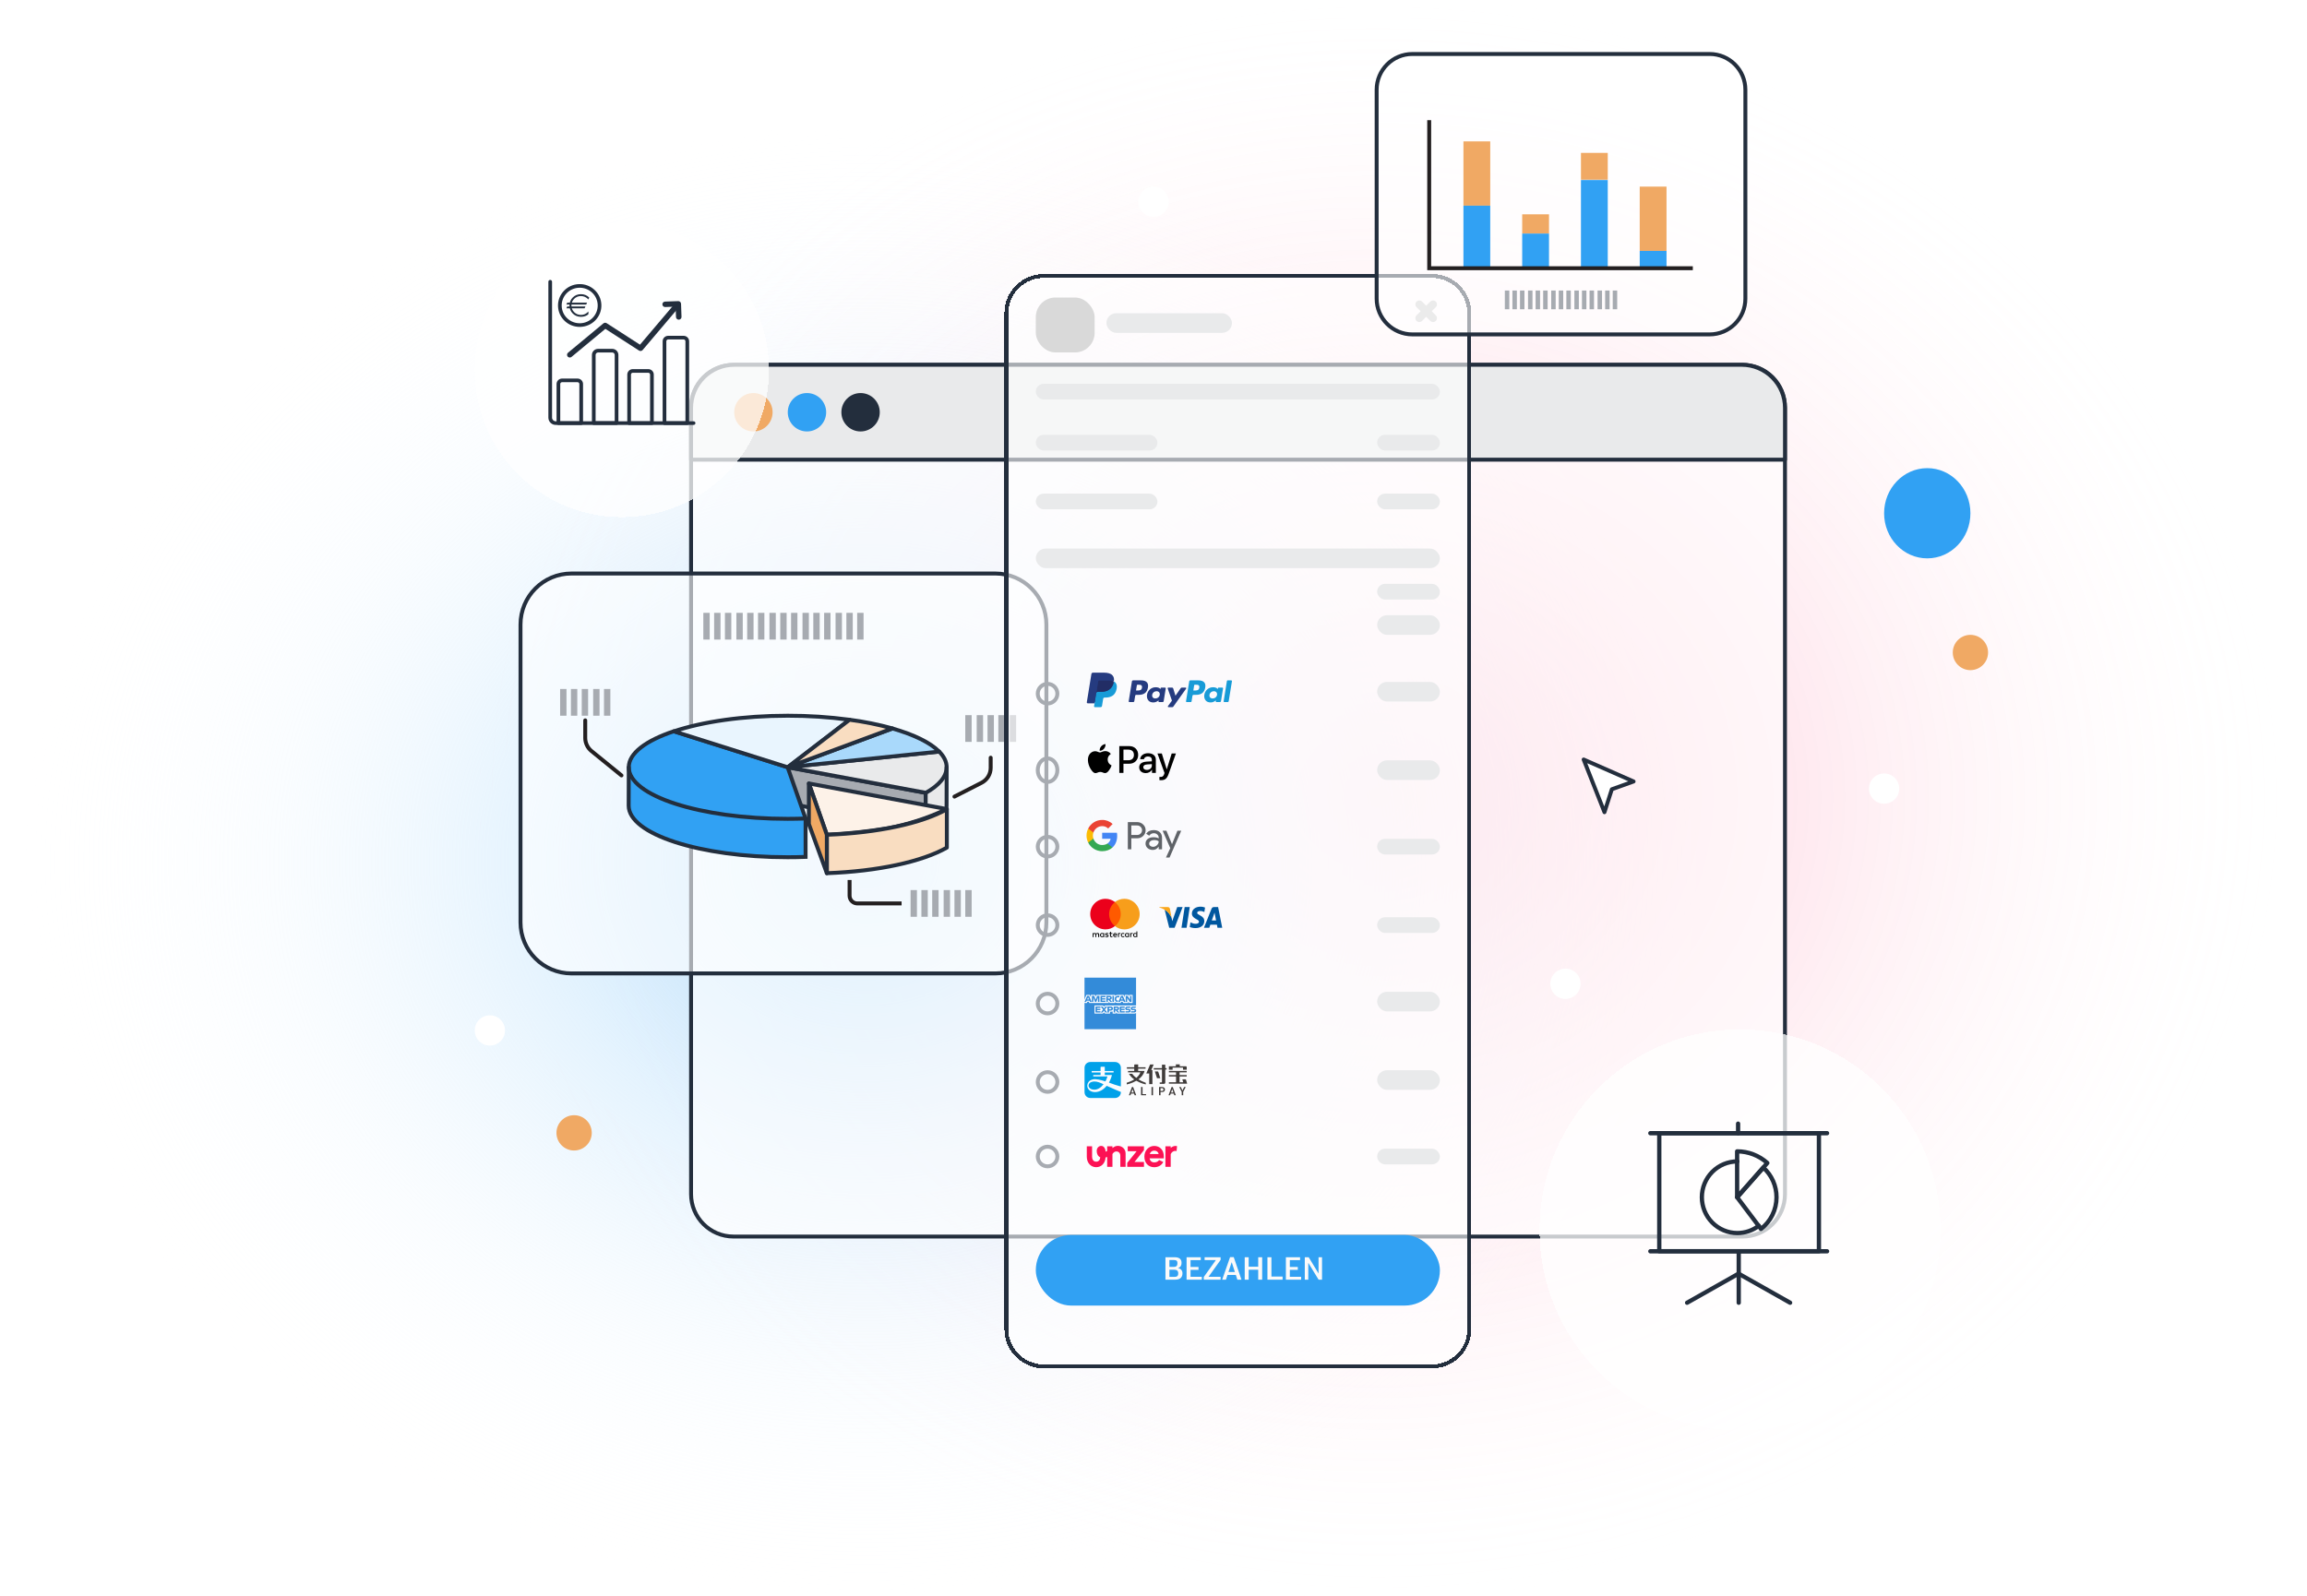 <svg width="588" height="407" viewBox="0 0 588 407" fill="none" xmlns="http://www.w3.org/2000/svg">
<path d="M588 0.853H113V406.853H588V0.853Z" fill="url(#paint0_radial_723_663)" fill-opacity="0.3"/>
<path d="M440 32.853H0V406.853H440V32.853Z" fill="url(#paint1_radial_723_663)"/>
<g filter="url(#filter0_b_723_663)">
<path d="M444.134 93.005H186.952C180.978 93.005 176.135 97.852 176.135 103.83V304.428C176.135 310.407 180.978 315.253 186.952 315.253H444.134C450.108 315.253 454.951 310.407 454.951 304.428V103.83C454.951 97.852 450.108 93.005 444.134 93.005Z" fill="white" fill-opacity="0.6"/>
<path d="M444.134 93.005H186.952C180.978 93.005 176.135 97.852 176.135 103.83V304.428C176.135 310.407 180.978 315.253 186.952 315.253H444.134C450.108 315.253 454.951 310.407 454.951 304.428V103.83C454.951 97.852 450.108 93.005 444.134 93.005Z" stroke="#232E3D" stroke-linecap="round" stroke-linejoin="round"/>
</g>
<path d="M187.165 93.005H443.945C446.864 93.005 449.664 94.165 451.728 96.231C453.792 98.296 454.951 101.098 454.951 104.019V117.197H176.135V104.019C176.135 102.57 176.42 101.136 176.975 99.798C177.529 98.46 178.342 97.245 179.367 96.222C180.391 95.199 181.608 94.388 182.946 93.836C184.284 93.284 185.718 93.002 187.165 93.005Z" fill="#E9EAEB" stroke="#232E3D" stroke-linecap="round" stroke-linejoin="round"/>
<path d="M192.025 109.997C194.727 109.997 196.917 107.806 196.917 105.102C196.917 102.398 194.727 100.206 192.025 100.206C189.323 100.206 187.132 102.398 187.132 105.102C187.132 107.806 189.323 109.997 192.025 109.997Z" fill="#F0A964"/>
<path d="M205.677 109.997C208.379 109.997 210.57 107.806 210.57 105.102C210.57 102.398 208.379 100.206 205.677 100.206C202.975 100.206 200.785 102.398 200.785 105.102C200.785 107.806 202.975 109.997 205.677 109.997Z" fill="#31A1F3"/>
<path d="M219.338 109.997C222.04 109.997 224.231 107.806 224.231 105.102C224.231 102.398 222.04 100.206 219.338 100.206C216.636 100.206 214.446 102.398 214.446 105.102C214.446 107.806 216.636 109.997 219.338 109.997Z" fill="#232E3D"/>
<g filter="url(#filter1_b_723_663)">
<path d="M253.705 146.215H145.657C138.481 146.215 132.664 152.037 132.664 159.218V235.169C132.664 242.35 138.481 248.172 145.657 248.172H253.705C260.881 248.172 266.699 242.35 266.699 235.169V159.218C266.699 152.037 260.881 146.215 253.705 146.215Z" fill="white" fill-opacity="0.6" stroke="#232E3D" stroke-miterlimit="10"/>
<path d="M180.886 156.244H179.264V163.057H180.886V156.244Z" fill="#A7ABB1"/>
<path d="M183.639 156.244H182.017V163.057H183.639V156.244Z" fill="#A7ABB1"/>
<path d="M186.391 156.244H184.769V163.057H186.391V156.244Z" fill="#A7ABB1"/>
<path d="M189.31 156.244H187.688V163.057H189.31V156.244Z" fill="#A7ABB1"/>
<path d="M192.062 156.244H190.44V163.057H192.062V156.244Z" fill="#A7ABB1"/>
<path d="M194.821 156.244H193.199V163.057H194.821V156.244Z" fill="#A7ABB1"/>
<path d="M197.733 156.244H196.111V163.057H197.733V156.244Z" fill="#A7ABB1"/>
<path d="M200.492 156.244H198.87V163.057H200.492V156.244Z" fill="#A7ABB1"/>
<path d="M203.245 156.244H201.623V163.057H203.245V156.244Z" fill="#A7ABB1"/>
<path d="M206.163 156.244H204.541V163.057H206.163V156.244Z" fill="#A7ABB1"/>
<path d="M208.916 156.244H207.294V163.057H208.916V156.244Z" fill="#A7ABB1"/>
<path d="M211.675 156.244H210.052V163.057H211.675V156.244Z" fill="#A7ABB1"/>
<path d="M214.587 156.244H212.965V163.057H214.587V156.244Z" fill="#A7ABB1"/>
<path d="M217.346 156.244H215.724V163.057H217.346V156.244Z" fill="#A7ABB1"/>
<path d="M220.098 156.244H218.476V163.057H220.098V156.244Z" fill="#A7ABB1"/>
</g>
<path d="M200.77 195.614V204.731L235.934 211.934V202.148L200.77 195.614Z" fill="#A7ABB1" stroke="#232E3D" stroke-miterlimit="10"/>
<path d="M241.279 195.596C241.279 194.204 240.61 192.86 239.373 191.604L200.77 195.596L235.934 202.113V211.899C239.337 209.974 241.261 207.752 241.261 205.383L241.279 195.596Z" fill="#E9EAEB" stroke="#232E3D" stroke-linecap="round" stroke-linejoin="round"/>
<path d="M160.261 195.597C160.261 192.042 164.636 188.802 171.734 186.432L200.741 195.597L205.323 208.659V218.463C203.819 218.522 202.292 218.546 200.741 218.546C178.37 218.546 160.232 212.664 160.232 205.401L160.261 195.597Z" fill="#31A1F3" stroke="#232E3D" stroke-miterlimit="10"/>
<path d="M235.934 202.149C239.337 200.223 241.261 198.002 241.261 195.632" stroke="#232E3D" stroke-linecap="round" stroke-linejoin="round"/>
<path d="M200.77 182.469C189.387 182.469 179.092 183.997 171.764 186.45L200.77 195.614L216.535 183.5C211.309 182.802 206.042 182.457 200.77 182.469Z" fill="#E9F5FE" stroke="#232E3D" stroke-linecap="round" stroke-linejoin="round"/>
<path d="M205.352 208.676C203.849 208.728 202.321 208.755 200.77 208.759C178.399 208.759 160.261 202.877 160.261 195.614" stroke="#232E3D" stroke-linecap="round" stroke-linejoin="round"/>
<path d="M206.163 199.743L210.739 212.806C215.924 212.578 221.09 212.032 226.207 211.171C231.439 210.205 236.522 208.558 241.327 206.272L206.163 199.743Z" fill="#FDF2E8" stroke="#232E3D" stroke-linecap="round" stroke-linejoin="round"/>
<path d="M210.739 212.823C223.845 212.344 235.057 209.861 241.327 206.307V216.099C235.057 219.654 223.845 222.148 210.739 222.616V212.823Z" fill="#F9DDC1" stroke="#232E3D" stroke-linecap="round" stroke-linejoin="round"/>
<path d="M227.474 185.727L200.77 195.597L239.373 191.622C237.112 189.317 232.944 187.303 227.474 185.727Z" fill="#A9D9FB" stroke="#232E3D" stroke-linecap="round" stroke-linejoin="round"/>
<path d="M216.535 183.5L200.77 195.597L227.474 185.71C223.883 184.72 220.228 183.982 216.535 183.5Z" fill="#F9DDC1" stroke="#232E3D" stroke-linecap="round" stroke-linejoin="round"/>
<path d="M206.163 210.08V199.761L210.739 212.823V222.61L206.163 210.08Z" fill="#F0A964" stroke="#232E3D" stroke-linecap="round" stroke-linejoin="round"/>
<path d="M144.385 175.657H142.763V182.469H144.385V175.657Z" fill="#A7ABB1"/>
<path d="M147.137 175.657H145.515V182.469H147.137V175.657Z" fill="#A7ABB1"/>
<path d="M149.896 175.657H148.274V182.469H149.896V175.657Z" fill="#A7ABB1"/>
<path d="M152.808 175.657H151.186V182.469H152.808V175.657Z" fill="#A7ABB1"/>
<path d="M155.567 175.657H153.945V182.469H155.567V175.657Z" fill="#A7ABB1"/>
<path d="M233.708 226.922H232.086V233.735H233.708V226.922Z" fill="#A7ABB1"/>
<path d="M236.466 226.922H234.844V233.735H236.466V226.922Z" fill="#A7ABB1"/>
<path d="M239.219 226.922H237.597V233.735H239.219V226.922Z" fill="#A7ABB1"/>
<path d="M242.138 226.922H240.516V233.735H242.138V226.922Z" fill="#A7ABB1"/>
<path d="M244.89 226.922H243.268V233.735H244.89V226.922Z" fill="#A7ABB1"/>
<path d="M247.649 226.922H246.027V233.735H247.649V226.922Z" fill="#A7ABB1"/>
<path d="M247.649 182.327H246.027V189.14H247.649V182.327Z" fill="#A7ABB1"/>
<path d="M250.561 182.327H248.939V189.14H250.561V182.327Z" fill="#A7ABB1"/>
<path d="M253.32 182.327H251.698V189.14H253.32V182.327Z" fill="#A7ABB1"/>
<path d="M256.073 182.327H254.451V189.14H256.073V182.327Z" fill="#A7ABB1"/>
<path d="M258.991 182.327H257.369V189.14H258.991V182.327Z" fill="#A7ABB1"/>
<path d="M149.162 183.654V188.121C149.163 188.766 149.307 189.402 149.585 189.984C149.862 190.566 150.266 191.079 150.766 191.485L158.397 197.688" stroke="#231F20" stroke-linecap="round" stroke-linejoin="round"/>
<path d="M252.503 193.174V195.745C252.504 196.535 252.286 197.31 251.875 197.984C251.463 198.658 250.873 199.206 250.171 199.566L243.268 203.09" stroke="#231F20" stroke-linecap="round" stroke-linejoin="round"/>
<path d="M216.535 224.345V228.344C216.535 228.87 216.743 229.375 217.115 229.747C217.487 230.12 217.992 230.329 218.518 230.329H229.795" stroke="#231F20" stroke-miterlimit="10"/>
<path d="M146.326 293.318C148.812 293.318 150.826 291.303 150.826 288.818C150.826 286.333 148.812 284.318 146.326 284.318C143.841 284.318 141.826 286.333 141.826 288.818C141.826 291.303 143.841 293.318 146.326 293.318Z" fill="#F0A964"/>
<path d="M502.214 170.853C504.699 170.853 506.714 168.838 506.714 166.353C506.714 163.868 504.699 161.853 502.214 161.853C499.728 161.853 497.714 163.868 497.714 166.353C497.714 168.838 499.728 170.853 502.214 170.853Z" fill="#F0A964"/>
<path d="M491.214 142.353C497.289 142.353 502.214 137.204 502.214 130.853C502.214 124.502 497.289 119.353 491.214 119.353C485.139 119.353 480.214 124.502 480.214 130.853C480.214 137.204 485.139 142.353 491.214 142.353Z" fill="#31A1F3"/>
<path d="M124.857 266.567C126.987 266.567 128.714 264.84 128.714 262.71C128.714 260.58 126.987 258.853 124.857 258.853C122.727 258.853 121 260.58 121 262.71C121 264.84 122.727 266.567 124.857 266.567Z" fill="white"/>
<path d="M480.214 204.908C482.344 204.908 484.071 203.181 484.071 201.051C484.071 198.92 482.344 197.194 480.214 197.194C478.083 197.194 476.357 198.92 476.357 201.051C476.357 203.181 478.083 204.908 480.214 204.908Z" fill="white"/>
<path d="M294 55.291C296.13 55.291 297.857 53.564 297.857 51.434C297.857 49.304 296.13 47.577 294 47.577C291.87 47.577 290.143 49.304 290.143 51.434C290.143 53.564 291.87 55.291 294 55.291Z" fill="white"/>
<path d="M399 254.667C401.13 254.667 402.857 252.94 402.857 250.81C402.857 248.68 401.13 246.953 399 246.953C396.87 246.953 395.143 248.68 395.143 250.81C395.143 252.94 396.87 254.667 399 254.667Z" fill="white"/>
<g filter="url(#filter2_bd_723_663)">
<path d="M256 75.853C256 70.33 260.477 65.853 266 65.853H365C370.523 65.853 375 70.33 375 75.853V334.853C375 340.376 370.523 344.853 365 344.853H266C260.477 344.853 256 340.376 256 334.853V75.853Z" fill="white" fill-opacity="0.6" shape-rendering="crispEdges"/>
<path d="M256.5 75.853C256.5 70.606 260.753 66.353 266 66.353H365C370.247 66.353 374.5 70.606 374.5 75.853V334.853C374.5 340.099 370.247 344.353 365 344.353H266C260.753 344.353 256.5 340.099 256.5 334.853V75.853Z" stroke="#232E3D" shape-rendering="crispEdges"/>
</g>
<rect x="264" y="97.853" width="103" height="4" rx="2" fill="#E9EAEB"/>
<rect x="264" y="314.853" width="103" height="18" rx="9" fill="#31A1F3"/>
<path d="M297.047 326.253H299.503C300.935 326.253 301.383 325.517 301.383 324.621C301.383 323.885 300.927 323.437 300.295 323.285V323.261C300.887 323.077 301.151 322.613 301.151 321.981C301.151 321.037 300.623 320.525 299.359 320.525H297.047V326.253ZM298.055 322.989V321.237H299.207C299.887 321.237 300.103 321.493 300.103 322.037C300.103 322.645 299.879 322.989 299.183 322.989H298.055ZM298.055 325.533V323.709H299.263C299.959 323.709 300.303 324.013 300.303 324.605C300.303 325.197 300.135 325.533 299.343 325.533H298.055ZM302.43 326.253H306.318V325.517H303.438V323.749H305.47V323.005H303.438V321.261H306.046V320.525H302.43V326.253ZM311.106 326.253V325.517H308.026L311.106 321.205V320.525H307.026V321.253H309.898L306.81 325.573V326.253H311.106ZM313.904 321.861H313.96L314.744 324.293H313.104L313.904 321.861ZM315.376 326.253H316.424L314.448 320.493H313.52L311.504 326.253H312.464L312.856 325.053H314.992L315.376 326.253ZM317.25 326.253H318.258V323.709H320.69V326.253H321.698V320.525H320.69V322.949H318.258V320.525H317.25V326.253ZM323.039 326.253H326.903V325.461H324.055V320.525H323.039V326.253ZM327.742 326.253H331.63V325.517H328.75V323.749H330.782V323.005H328.75V321.261H331.358V320.525H327.742V326.253ZM332.563 326.253H333.451V321.989H333.475L336.083 326.253H336.955V320.525H336.067V324.637H336.043L333.555 320.525H332.563V326.253Z" fill="#FAFAFA"/>
<rect x="264" y="139.853" width="103" height="5" rx="2.5" fill="#E9EAEB"/>
<rect x="264" y="110.853" width="31" height="4" rx="2" fill="#E9EAEB"/>
<rect x="282" y="79.853" width="32" height="5" rx="2.5" fill="#E9EAEB"/>
<rect x="351" y="110.853" width="16" height="4" rx="2" fill="#E9EAEB"/>
<rect x="264" y="125.853" width="31" height="4" rx="2" fill="#E9EAEB"/>
<rect x="351" y="125.853" width="16" height="4" rx="2" fill="#E9EAEB"/>
<rect x="351" y="148.853" width="16" height="4" rx="2" fill="#E9EAEB"/>
<rect x="351" y="156.853" width="16" height="5" rx="2.5" fill="#E9EAEB"/>
<rect x="351" y="173.853" width="16" height="5" rx="2.5" fill="#E9EAEB"/>
<rect x="351" y="193.853" width="16" height="5" rx="2.5" fill="#E9EAEB"/>
<rect x="351" y="213.853" width="16" height="4" rx="2" fill="#E9EAEB"/>
<rect x="351" y="233.853" width="16" height="4" rx="2" fill="#E9EAEB"/>
<rect x="351" y="272.853" width="16" height="5" rx="2.5" fill="#E9EAEB"/>
<rect x="351" y="292.853" width="16" height="4" rx="2" fill="#E9EAEB"/>
<rect x="351" y="252.853" width="16" height="5" rx="2.5" fill="#E9EAEB"/>
<path d="M290.835 173.459H288.787C288.647 173.459 288.528 173.559 288.506 173.693L287.678 178.802C287.662 178.902 287.742 178.993 287.847 178.993H288.825C288.965 178.993 289.084 178.894 289.106 178.759L289.329 177.381C289.351 177.247 289.47 177.148 289.61 177.148H290.258C291.607 177.148 292.385 176.513 292.588 175.254C292.68 174.704 292.592 174.271 292.327 173.968C292.036 173.635 291.52 173.459 290.835 173.459ZM291.071 175.325C290.959 176.04 290.398 176.04 289.855 176.04H289.546L289.763 174.705C289.776 174.624 289.848 174.565 289.931 174.565H290.073C290.443 174.565 290.791 174.565 290.972 174.77C291.079 174.892 291.112 175.074 291.071 175.325Z" fill="#253B80"/>
<path d="M296.955 175.302H295.975C295.891 175.302 295.819 175.362 295.806 175.442L295.763 175.709L295.694 175.612C295.482 175.313 295.009 175.212 294.536 175.212C293.453 175.212 292.527 176.011 292.347 177.131C292.253 177.69 292.387 178.224 292.712 178.596C293.011 178.939 293.439 179.082 293.947 179.082C294.82 179.082 295.304 178.535 295.304 178.535L295.261 178.801C295.244 178.902 295.324 178.993 295.429 178.993H296.312C296.453 178.993 296.571 178.894 296.593 178.759L297.123 175.494C297.14 175.393 297.06 175.302 296.955 175.302ZM295.589 177.159C295.494 177.704 295.049 178.07 294.482 178.07C294.198 178.07 293.97 177.981 293.824 177.812C293.679 177.645 293.624 177.407 293.67 177.142C293.758 176.602 294.21 176.224 294.769 176.224C295.047 176.224 295.274 176.314 295.423 176.484C295.572 176.655 295.631 176.895 295.589 177.159Z" fill="#253B80"/>
<path d="M302.177 175.302H301.192C301.098 175.302 301.01 175.347 300.956 175.423L299.597 177.371L299.021 175.499C298.985 175.382 298.874 175.302 298.748 175.302H297.78C297.662 175.302 297.581 175.414 297.618 175.522L298.703 178.62L297.683 180.022C297.603 180.132 297.684 180.284 297.822 180.284H298.806C298.9 180.284 298.987 180.24 299.04 180.165L302.317 175.563C302.396 175.453 302.315 175.302 302.177 175.302Z" fill="#253B80"/>
<path d="M305.439 173.459H303.391C303.252 173.459 303.133 173.559 303.111 173.693L302.283 178.802C302.266 178.902 302.346 178.993 302.451 178.993H303.502C303.599 178.993 303.683 178.924 303.698 178.829L303.933 177.381C303.955 177.247 304.074 177.148 304.214 177.148H304.862C306.211 177.148 306.989 176.513 307.192 175.254C307.284 174.704 307.196 174.271 306.931 173.968C306.64 173.635 306.125 173.459 305.439 173.459ZM305.675 175.325C305.564 176.04 305.002 176.04 304.459 176.04H304.151L304.368 174.705C304.381 174.624 304.452 174.565 304.536 174.565H304.678C305.047 174.565 305.396 174.565 305.576 174.77C305.684 174.892 305.717 175.074 305.675 175.325Z" fill="#179BD7"/>
<path d="M311.559 175.302H310.579C310.495 175.302 310.424 175.362 310.411 175.442L310.368 175.709L310.299 175.612C310.087 175.313 309.614 175.212 309.141 175.212C308.058 175.212 307.133 176.011 306.952 177.131C306.859 177.69 306.992 178.224 307.317 178.596C307.617 178.939 308.044 179.082 308.552 179.082C309.425 179.082 309.909 178.535 309.909 178.535L309.866 178.801C309.849 178.902 309.929 178.993 310.035 178.993H310.917C311.057 178.993 311.176 178.894 311.198 178.759L311.728 175.494C311.745 175.393 311.664 175.302 311.559 175.302ZM310.193 177.159C310.099 177.704 309.653 178.07 309.086 178.07C308.802 178.07 308.574 177.981 308.428 177.812C308.283 177.645 308.229 177.407 308.274 177.142C308.363 176.602 308.815 176.224 309.373 176.224C309.651 176.224 309.878 176.314 310.027 176.484C310.177 176.655 310.236 176.895 310.193 177.159Z" fill="#179BD7"/>
<path d="M312.715 173.599L311.875 178.801C311.858 178.902 311.939 178.993 312.043 178.993H312.888C313.028 178.993 313.148 178.894 313.169 178.759L313.998 173.651C314.014 173.55 313.934 173.459 313.83 173.459H312.884C312.8 173.459 312.728 173.519 312.715 173.599Z" fill="#179BD7"/>
<path d="M279.175 179.986L279.332 179.018L278.983 179.01H277.318L278.475 171.87C278.479 171.848 278.49 171.828 278.507 171.814C278.524 171.8 278.546 171.792 278.569 171.792H281.377C282.31 171.792 282.953 171.981 283.289 172.353C283.446 172.528 283.547 172.71 283.595 172.911C283.646 173.122 283.647 173.374 283.597 173.682L283.594 173.704V173.901L283.751 173.988C283.884 174.056 283.989 174.135 284.07 174.224C284.205 174.374 284.292 174.564 284.329 174.789C284.367 175.02 284.354 175.296 284.292 175.608C284.22 175.967 284.104 176.279 283.947 176.535C283.803 176.771 283.619 176.966 283.401 177.118C283.192 177.262 282.945 177.371 282.665 177.441C282.393 177.51 282.084 177.544 281.745 177.544H281.526C281.37 177.544 281.218 177.599 281.099 177.697C280.98 177.797 280.901 177.934 280.876 178.084L280.86 178.171L280.583 179.877L280.571 179.939C280.567 179.959 280.562 179.969 280.553 179.976C280.546 179.982 280.535 179.986 280.525 179.986H279.175Z" fill="#253B80"/>
<path d="M283.9 173.727C283.892 173.779 283.882 173.832 283.871 173.887C283.501 175.737 282.234 176.376 280.616 176.376H279.792C279.594 176.376 279.427 176.516 279.397 176.706L278.975 179.309L278.855 180.047C278.835 180.171 278.934 180.284 279.063 180.284H280.525C280.698 180.284 280.845 180.162 280.872 179.995L280.886 179.923L281.161 178.224L281.179 178.131C281.206 177.965 281.353 177.842 281.526 177.842H281.745C283.161 177.842 284.269 177.283 284.593 175.664C284.728 174.988 284.658 174.424 284.3 174.027C284.192 173.907 284.057 173.808 283.9 173.727Z" fill="#179BD7"/>
<path d="M283.513 173.576C283.456 173.56 283.398 173.546 283.338 173.533C283.278 173.52 283.216 173.508 283.153 173.499C282.931 173.464 282.687 173.447 282.426 173.447H280.225C280.171 173.447 280.12 173.459 280.074 173.481C279.972 173.528 279.897 173.622 279.878 173.736L279.41 176.622L279.397 176.706C279.427 176.516 279.594 176.376 279.792 176.376H280.616C282.234 176.376 283.501 175.737 283.872 173.887C283.883 173.832 283.892 173.779 283.9 173.727C283.807 173.678 283.705 173.637 283.596 173.602C283.569 173.593 283.541 173.585 283.513 173.576Z" fill="#222D65"/>
<path d="M279.878 173.736C279.897 173.622 279.972 173.528 280.073 173.481C280.12 173.459 280.171 173.447 280.225 173.447H282.426C282.687 173.447 282.931 173.464 283.153 173.499C283.216 173.509 283.278 173.52 283.338 173.533C283.398 173.546 283.456 173.561 283.513 173.577C283.541 173.585 283.569 173.593 283.596 173.602C283.705 173.637 283.807 173.679 283.901 173.727C284.011 173.043 283.9 172.578 283.52 172.156C283.101 171.692 282.345 171.493 281.378 171.493H278.569C278.372 171.493 278.203 171.633 278.173 171.823L277.003 179.037C276.98 179.18 277.093 179.309 277.241 179.309H278.975L279.41 176.622L279.878 173.736Z" fill="#253B80"/>
<path d="M403.636 193.635L408.939 207.07L410.821 201.22L416.364 199.233L403.636 193.635Z" fill="white" stroke="#232E3D" stroke-linecap="round" stroke-linejoin="round"/>
<rect x="264" y="75.853" width="15" height="14" rx="5" fill="#D9D9D9"/>
<path d="M281.383 190.885C281.121 191.196 280.7 191.442 280.279 191.406C280.227 190.986 280.433 190.539 280.674 190.263C280.937 189.943 281.397 189.715 281.769 189.698C281.813 190.136 281.642 190.565 281.383 190.885ZM281.765 191.49C281.156 191.455 280.634 191.836 280.345 191.836C280.052 191.836 279.609 191.507 279.127 191.516C278.501 191.525 277.918 191.88 277.598 192.445C276.941 193.575 277.427 195.249 278.062 196.169C278.374 196.625 278.746 197.124 279.237 197.107C279.701 197.089 279.885 196.804 280.446 196.804C281.011 196.804 281.173 197.107 281.664 197.098C282.172 197.089 282.492 196.642 282.803 196.186C283.158 195.669 283.302 195.166 283.311 195.139C283.302 195.131 282.33 194.758 282.321 193.637C282.312 192.699 283.088 192.252 283.123 192.226C282.685 191.577 282.001 191.507 281.765 191.49ZM285.283 190.219V197.05H286.343V194.714H287.811C289.152 194.714 290.094 193.794 290.094 192.462C290.094 191.13 289.169 190.219 287.846 190.219H285.283ZM286.343 191.113H287.565C288.486 191.113 289.011 191.604 289.011 192.467C289.011 193.33 288.486 193.825 287.561 193.825H286.343V191.113ZM292.03 197.102C292.696 197.102 293.314 196.765 293.594 196.23H293.616V197.05H294.597V193.65C294.597 192.664 293.809 192.029 292.595 192.029C291.469 192.029 290.637 192.673 290.606 193.558H291.561C291.64 193.137 292.03 192.861 292.565 192.861C293.213 192.861 293.577 193.163 293.577 193.72V194.097L292.253 194.175C291.022 194.25 290.356 194.754 290.356 195.63C290.356 196.515 291.044 197.102 292.03 197.102ZM292.315 196.292C291.75 196.292 291.39 196.02 291.39 195.604C291.39 195.174 291.736 194.925 292.398 194.885L293.577 194.811V195.196C293.577 195.836 293.033 196.292 292.315 196.292ZM295.907 198.907C296.941 198.907 297.428 198.513 297.853 197.317L299.715 192.094H298.637L297.388 196.13H297.366L296.118 192.094H295.009L296.806 197.067L296.709 197.369C296.547 197.882 296.284 198.079 295.815 198.079C295.732 198.079 295.57 198.07 295.504 198.062V198.881C295.566 198.898 295.829 198.907 295.907 198.907Z" fill="black"/>
<path d="M288.347 213.723V216.533H287.455V209.593H289.819C290.102 209.588 290.382 209.638 290.645 209.741C290.908 209.844 291.147 209.998 291.35 210.194C291.555 210.379 291.718 210.605 291.829 210.857C291.939 211.11 291.994 211.383 291.99 211.659C291.996 211.936 291.942 212.211 291.831 212.465C291.721 212.719 291.557 212.947 291.35 213.132C290.937 213.526 290.427 213.723 289.819 213.722H288.347V213.723ZM288.347 210.448V212.87H289.841C290.005 212.875 290.168 212.846 290.32 212.784C290.472 212.722 290.61 212.629 290.723 212.511C290.837 212.401 290.927 212.269 290.989 212.124C291.05 211.978 291.082 211.822 291.082 211.663C291.082 211.505 291.05 211.349 290.989 211.203C290.927 211.058 290.837 210.926 290.723 210.815C290.611 210.695 290.474 210.6 290.322 210.537C290.17 210.473 290.006 210.443 289.841 210.447H288.347V210.448Z" fill="#5F6368"/>
<path d="M294.044 211.63C294.703 211.63 295.223 211.806 295.604 212.158C295.986 212.51 296.176 212.993 296.176 213.607V216.533H295.323V215.874H295.284C294.915 216.417 294.424 216.688 293.811 216.688C293.288 216.688 292.851 216.533 292.499 216.223C292.33 216.08 292.195 215.902 292.103 215.701C292.012 215.5 291.966 215.281 291.97 215.06C291.97 214.569 292.156 214.178 292.527 213.888C292.899 213.598 293.395 213.452 294.015 213.452C294.544 213.452 294.98 213.548 295.322 213.742V213.538C295.323 213.388 295.291 213.239 295.227 213.102C295.164 212.966 295.07 212.845 294.954 212.749C294.719 212.537 294.411 212.421 294.094 212.424C293.596 212.424 293.202 212.634 292.912 213.055L292.127 212.56C292.558 211.94 293.198 211.63 294.044 211.63ZM292.891 215.079C292.89 215.193 292.917 215.305 292.968 215.406C293.019 215.507 293.094 215.594 293.186 215.661C293.384 215.816 293.628 215.898 293.879 215.893C294.255 215.893 294.616 215.743 294.882 215.477C295.177 215.199 295.325 214.873 295.325 214.499C295.047 214.277 294.659 214.166 294.162 214.166C293.8 214.166 293.498 214.254 293.256 214.428C293.012 214.605 292.891 214.821 292.891 215.079Z" fill="#5F6368"/>
<path d="M301.07 211.785L298.094 218.626H297.173L298.278 216.232L296.321 211.785H297.29L298.704 215.196H298.724L300.1 211.785H301.07Z" fill="#5F6368"/>
<path d="M284.744 213.117C284.745 212.846 284.722 212.574 284.676 212.307H280.916V213.842H283.069C283.025 214.087 282.932 214.321 282.795 214.529C282.658 214.737 282.481 214.916 282.273 215.053V216.05H283.558C284.311 215.356 284.744 214.33 284.744 213.117Z" fill="#4285F4"/>
<path d="M280.916 217.013C281.992 217.013 282.898 216.66 283.558 216.051L282.273 215.054C281.915 215.296 281.455 215.435 280.916 215.435C279.876 215.435 278.994 214.734 278.678 213.789H277.354V214.816C277.686 215.477 278.195 216.032 278.824 216.42C279.453 216.807 280.177 217.013 280.916 217.013Z" fill="#34A853"/>
<path d="M278.678 213.789C278.511 213.294 278.511 212.758 278.678 212.263V211.236H277.354C277.075 211.792 276.93 212.405 276.93 213.026C276.93 213.648 277.075 214.261 277.354 214.816L278.678 213.789Z" fill="#FBBC04"/>
<path d="M280.916 210.618C281.485 210.609 282.034 210.823 282.445 211.216L283.583 210.078C282.862 209.4 281.906 209.028 280.916 209.04C280.177 209.04 279.453 209.245 278.824 209.633C278.195 210.021 277.686 210.576 277.354 211.236L278.678 212.263C278.994 211.319 279.876 210.618 280.916 210.618Z" fill="#EA4335"/>
<path d="M302.431 236.538H301.133L301.945 231.251H303.243L302.431 236.538Z" fill="#00579F"/>
<path d="M307.139 231.38C306.883 231.273 306.477 231.155 305.974 231.155C304.692 231.155 303.789 231.875 303.783 232.904C303.772 233.664 304.43 234.085 304.921 234.339C305.424 234.597 305.594 234.766 305.594 234.997C305.589 235.351 305.188 235.514 304.815 235.514C304.296 235.514 304.018 235.43 303.596 235.233L303.425 235.149L303.243 236.335C303.548 236.481 304.109 236.611 304.692 236.617C306.054 236.617 306.941 235.908 306.952 234.811C306.957 234.209 306.61 233.748 305.862 233.371C305.408 233.129 305.13 232.966 305.13 232.719C305.135 232.494 305.365 232.263 305.878 232.263C306.3 232.252 306.61 232.359 306.845 232.466L306.962 232.522L307.139 231.38Z" fill="#00579F"/>
<path d="M308.865 234.665C308.972 234.361 309.383 233.186 309.383 233.186C309.378 233.197 309.49 232.877 309.554 232.68L309.645 233.135C309.645 233.135 309.891 234.401 309.944 234.665C309.741 234.665 309.121 234.665 308.865 234.665ZM310.468 231.251H309.463C309.154 231.251 308.918 231.347 308.785 231.69L306.856 236.538H308.218C308.218 236.538 308.443 235.885 308.491 235.745C308.64 235.745 309.966 235.745 310.158 235.745C310.196 235.93 310.313 236.538 310.313 236.538H311.516L310.468 231.251Z" fill="#00579F"/>
<path d="M300.048 231.251L298.776 234.856L298.637 234.125C298.402 233.281 297.665 232.365 296.842 231.909L298.007 236.532H299.38L301.421 231.251H300.048Z" fill="#00579F"/>
<path d="M297.595 231.251H295.506L295.484 231.358C297.114 231.797 298.194 232.854 298.637 234.125L298.183 231.696C298.108 231.358 297.878 231.262 297.595 231.251Z" fill="#FAA61A"/>
<path d="M280.156 238.913V238.263C280.156 238.015 280.004 237.852 279.745 237.852C279.615 237.852 279.473 237.895 279.376 238.036C279.301 237.918 279.192 237.852 279.03 237.852C278.921 237.852 278.813 237.885 278.727 238.004V237.874H278.5V238.913H278.727V238.339C278.727 238.155 278.824 238.068 278.975 238.068C279.127 238.068 279.202 238.165 279.202 238.339V238.913H279.429V238.339C279.429 238.155 279.538 238.068 279.678 238.068C279.829 238.068 279.905 238.165 279.905 238.339V238.913H280.156ZM283.524 237.874H283.155V237.56H282.928V237.874H282.723V238.079H282.928V238.556C282.928 238.794 283.025 238.934 283.285 238.934C283.382 238.934 283.491 238.902 283.566 238.859L283.501 238.663C283.435 238.706 283.36 238.717 283.305 238.717C283.197 238.717 283.154 238.652 283.154 238.545V238.079H283.522V237.874H283.524ZM285.451 237.851C285.321 237.851 285.234 237.916 285.18 238.002V237.872H284.953V238.912H285.18V238.326C285.18 238.154 285.255 238.055 285.397 238.055C285.439 238.055 285.494 238.067 285.538 238.077L285.603 237.86C285.558 237.851 285.494 237.851 285.451 237.851ZM282.538 237.959C282.43 237.884 282.279 237.851 282.116 237.851C281.856 237.851 281.683 237.981 281.683 238.186C281.683 238.359 281.813 238.458 282.04 238.489L282.149 238.5C282.267 238.522 282.333 238.555 282.333 238.609C282.333 238.685 282.246 238.739 282.094 238.739C281.943 238.739 281.823 238.685 281.748 238.63L281.639 238.803C281.758 238.89 281.92 238.933 282.083 238.933C282.386 238.933 282.56 238.792 282.56 238.598C282.56 238.413 282.419 238.316 282.203 238.284L282.094 238.272C281.997 238.261 281.922 238.239 281.922 238.175C281.922 238.099 281.997 238.056 282.117 238.056C282.247 238.056 282.377 238.111 282.443 238.144L282.538 237.959ZM288.579 237.851C288.449 237.851 288.362 237.916 288.308 238.002V237.872H288.081V238.912H288.308V238.326C288.308 238.154 288.383 238.055 288.525 238.055C288.567 238.055 288.622 238.067 288.666 238.077L288.731 237.862C288.687 237.851 288.623 237.851 288.579 237.851ZM285.678 238.393C285.678 238.707 285.895 238.934 286.23 238.934C286.382 238.934 286.49 238.902 286.599 238.816L286.49 238.632C286.403 238.697 286.317 238.729 286.219 238.729C286.035 238.729 285.905 238.599 285.905 238.393C285.905 238.198 286.035 238.068 286.219 238.058C286.316 238.058 286.403 238.091 286.49 238.155L286.599 237.971C286.49 237.884 286.382 237.852 286.23 237.852C285.895 237.851 285.678 238.079 285.678 238.393ZM287.778 238.393V237.874H287.551V238.004C287.475 237.906 287.367 237.852 287.225 237.852C286.933 237.852 286.706 238.079 286.706 238.393C286.706 238.707 286.933 238.934 287.225 238.934C287.377 238.934 287.485 238.88 287.551 238.783V238.913H287.778V238.393ZM286.944 238.393C286.944 238.209 287.063 238.058 287.258 238.058C287.442 238.058 287.572 238.199 287.572 238.393C287.572 238.577 287.442 238.729 287.258 238.729C287.064 238.717 286.944 238.576 286.944 238.393ZM284.227 237.851C283.925 237.851 283.708 238.068 283.708 238.392C283.708 238.717 283.925 238.933 284.239 238.933C284.39 238.933 284.541 238.89 284.661 238.792L284.553 238.629C284.466 238.695 284.357 238.738 284.25 238.738C284.109 238.738 283.969 238.672 283.936 238.489H284.704C284.704 238.456 284.704 238.435 284.704 238.402C284.714 238.068 284.519 237.851 284.227 237.851ZM284.227 238.046C284.369 238.046 284.466 238.133 284.487 238.295H283.946C283.968 238.155 284.065 238.046 284.227 238.046ZM289.868 238.393V237.462H289.641V238.004C289.565 237.906 289.457 237.852 289.315 237.852C289.023 237.852 288.796 238.079 288.796 238.393C288.796 238.707 289.023 238.934 289.315 238.934C289.467 238.934 289.575 238.88 289.641 238.783V238.913H289.868V238.393ZM289.034 238.393C289.034 238.209 289.153 238.058 289.348 238.058C289.532 238.058 289.662 238.199 289.662 238.393C289.662 238.577 289.532 238.729 289.348 238.729C289.153 238.717 289.034 238.576 289.034 238.393ZM281.434 238.393V237.874H281.207V238.004C281.131 237.906 281.022 237.852 280.881 237.852C280.588 237.852 280.361 238.079 280.361 238.393C280.361 238.707 280.588 238.934 280.881 238.934C281.032 238.934 281.141 238.88 281.207 238.783V238.913H281.434V238.393ZM280.59 238.393C280.59 238.209 280.708 238.058 280.904 238.058C281.088 238.058 281.218 238.199 281.218 238.393C281.218 238.577 281.088 238.729 280.904 238.729C280.708 238.717 280.59 238.576 280.59 238.393Z" fill="black"/>
<path d="M285.873 229.98H282.463V236.108H285.873V229.98Z" fill="#FF5A00"/>
<path d="M282.69 233.044C282.69 231.799 283.275 230.694 284.173 229.98C283.512 229.461 282.678 229.147 281.769 229.147C279.615 229.147 277.872 230.89 277.872 233.044C277.872 235.198 279.615 236.942 281.769 236.942C282.678 236.942 283.512 236.628 284.173 236.108C283.274 235.404 282.69 234.289 282.69 233.044Z" fill="#EB001B"/>
<path d="M290.475 233.044C290.475 235.198 288.731 236.942 286.577 236.942C285.668 236.942 284.834 236.628 284.173 236.108C285.082 235.393 285.656 234.289 285.656 233.044C285.656 231.799 285.071 230.694 284.173 229.98C284.833 229.461 285.666 229.147 286.576 229.147C288.731 229.147 290.475 230.901 290.475 233.044Z" fill="#F79E1B"/>
<path d="M277.906 270.753C277.086 270.753 276.422 271.411 276.422 272.224V278.461C276.422 279.273 277.086 279.931 277.906 279.931H284.202C285.022 279.931 285.686 279.273 285.686 278.461V278.397C285.658 278.386 283.278 277.402 282.068 276.826C281.252 277.821 280.2 278.424 279.107 278.424C277.259 278.424 276.631 276.822 277.506 275.767C277.697 275.537 278.021 275.318 278.525 275.195C279.313 275.003 280.567 275.314 281.743 275.699C281.954 275.313 282.132 274.888 282.265 274.435H278.642V274.072H280.51V273.42H278.248V273.056H280.51V272.127C280.51 272.127 280.51 271.97 280.67 271.97H281.583V273.056H283.82V273.42H281.583V274.072H283.409C283.234 274.781 282.969 275.433 282.636 276.006C283.19 276.205 283.688 276.393 284.058 276.516C285.295 276.926 285.641 276.976 285.686 276.981V272.224C285.686 271.412 285.022 270.753 284.202 270.753H277.906L277.906 270.753ZM278.922 275.726C278.842 275.727 278.763 275.731 278.682 275.739C278.451 275.762 278.016 275.863 277.779 276.071C277.067 276.686 277.493 277.811 278.934 277.811C279.772 277.811 280.609 277.281 281.266 276.431C280.419 276.021 279.689 275.717 278.922 275.726L278.922 275.726Z" fill="#00A1E9"/>
<path d="M301.798 277.133L301.384 278.026L300.964 277.133H300.554L301.193 278.367V279.227H301.569V278.367L301.571 278.362L302.207 277.133L301.798 277.133ZM298.77 277.673L299.062 278.542H298.468L298.77 277.673ZM299.151 278.806L299.292 279.227H299.686L298.91 277.133H298.608L297.835 279.227H298.229L298.376 278.806H299.151ZM296.209 278.134H295.791V277.418H296.209C296.42 277.418 296.545 277.601 296.545 277.778C296.545 277.951 296.428 278.134 296.209 278.134V278.134ZM296.231 277.133H295.412V279.227H295.791V278.422H296.231C296.639 278.422 296.925 278.157 296.925 277.778C296.925 277.398 296.639 277.133 296.231 277.133L296.231 277.133ZM293.495 279.227H293.875V277.133H293.495V279.227ZM290.829 277.133V279.227H292.105V278.942H291.208V277.133L290.829 277.133ZM288.669 277.673L288.961 278.542H288.368L288.669 277.673ZM289.051 278.806L289.191 279.227H289.585L288.809 277.133H288.508L287.734 279.227H288.129L288.275 278.806H289.051ZM291.719 273.04H290.093V272.461H291.979V272.1H290.093V271.367H289.253C289.161 271.367 289.086 271.443 289.086 271.538V272.1H287.214V272.461H289.086V273.04H287.506V273.4H290.653C290.653 273.4 290.479 274.077 289.616 274.804C288.842 274.222 288.584 273.759 288.584 273.759H287.739C288.081 274.347 288.566 274.818 289.089 275.192C288.609 275.502 287.986 275.801 287.181 276.04V276.472C287.181 276.472 288.423 276.239 289.624 275.536C290.826 276.233 292.034 276.472 292.034 276.472V276.063C291.261 275.783 290.649 275.476 290.168 275.179C290.864 274.667 291.475 273.971 291.719 273.04L291.719 273.04ZM297.001 271.439H296.155V272.318H294.069V272.671H296.155V275.831C296.148 275.903 296.09 275.959 296.018 275.963H295.588V276.329H296.685C296.859 276.322 296.997 276.179 297.001 276.002V272.671H297.345V272.318H297.001L297.001 271.439ZM295.216 273.268C295.185 273.205 295.122 273.162 295.049 273.161H294.344L294.893 274.88H295.727L295.216 273.268ZM293.133 271.397L292.162 273.679H292.907V276.394H293.722V272.793H293.427L294.04 271.397L293.133 271.397ZM302.578 276.269L302.281 275.271C302.261 275.207 302.203 275.161 302.134 275.161H301.345L301.574 275.928H300.646V274.442H302.467V274.089H300.646V273.389H302.467V273.036H297.924V273.389H299.744V274.089H297.924V274.442H299.744V275.928H297.924V276.282H302.578L302.574 276.269L302.578 276.269ZM298.87 272.192H301.522V272.714H302.469V272.096C302.469 272.094 302.469 272.094 302.469 272.092C302.469 271.953 302.359 271.841 302.224 271.838H300.691V271.352H299.7V271.838H297.923V272.714H298.87L298.87 272.192Z" fill="#3F3B3A"/>
<g opacity="0.8">
<path d="M276.414 249.251H289.553V256.344L288.903 257.36L289.553 258.264V262.39H276.414V255.704L276.821 255.236L276.414 254.789V249.251Z" fill="#016FD0"/>
<path d="M278.965 258.406V256.344H281.149L281.383 256.649L281.625 256.344H289.553V258.264C289.553 258.264 289.346 258.404 289.106 258.406H284.716L284.452 258.081V258.406H283.586V257.851C283.586 257.851 283.468 257.929 283.212 257.929H282.918V258.406H281.607L281.373 258.094L281.135 258.406H278.965Z" fill="white"/>
<path d="M276.414 254.789L276.907 253.641H277.759L278.038 254.284V253.641H279.097L279.263 254.106L279.425 253.641H284.178V253.875C284.178 253.875 284.427 253.641 284.838 253.641L286.38 253.646L286.655 254.281V253.641H287.541L287.785 254.005V253.641H288.679V255.704H287.785L287.551 255.338V255.704H286.249L286.118 255.378H285.768L285.64 255.704H284.757C284.403 255.704 284.178 255.475 284.178 255.475V255.704H282.846L282.582 255.378V255.704H277.632L277.502 255.378H277.153L277.023 255.704H276.414V254.789Z" fill="white"/>
<path d="M277.081 253.895L276.417 255.44H276.849L276.972 255.131H277.684L277.806 255.44H278.248L277.585 253.895H277.081ZM277.327 254.255L277.544 254.795H277.109L277.327 254.255Z" fill="#016FD0"/>
<path d="M278.294 255.44V253.895L278.909 253.897L279.266 254.893L279.615 253.895H280.225V255.44H279.839V254.301L279.429 255.44H279.091L278.68 254.301V255.44H278.294Z" fill="#016FD0"/>
<path d="M280.489 255.44V253.895H281.749V254.241H280.879V254.505H281.729V254.83H280.879V255.104H281.749V255.44H280.489Z" fill="#016FD0"/>
<path d="M281.973 253.895V255.44H282.359V254.891H282.521L282.984 255.44H283.456L282.948 254.871C283.157 254.853 283.372 254.674 283.372 254.396C283.372 254.071 283.117 253.895 282.832 253.895H281.973ZM282.359 254.241H282.8C282.906 254.241 282.983 254.324 282.983 254.403C282.983 254.506 282.883 254.566 282.806 254.566H282.359V254.241Z" fill="#016FD0"/>
<path d="M283.924 255.44H283.529V253.895H283.924V255.44Z" fill="#016FD0"/>
<path d="M284.858 255.44H284.773C284.362 255.44 284.112 255.115 284.112 254.674C284.112 254.221 284.359 253.895 284.879 253.895H285.306V254.261H284.863C284.652 254.261 284.503 254.426 284.503 254.677C284.503 254.977 284.673 255.102 284.919 255.102H285.021L284.858 255.44Z" fill="#016FD0"/>
<path d="M285.699 253.895L285.034 255.44H285.467L285.589 255.131H286.302L286.424 255.44H286.866L286.202 253.895H285.699ZM285.944 254.255L286.162 254.795H285.727L285.944 254.255Z" fill="#016FD0"/>
<path d="M286.911 255.44V253.895H287.402L288.029 254.865V253.895H288.415V255.44H287.94L287.297 254.444V255.44H286.911Z" fill="#016FD0"/>
<path d="M279.229 258.142V256.598H280.489V256.943H279.619V257.208H280.469V257.533H279.619V257.807H280.489V258.142H279.229Z" fill="#016FD0"/>
<path d="M285.403 258.142V256.598H286.663V256.943H285.793V257.208H286.639V257.533H285.793V257.807H286.663V258.142H285.403Z" fill="#016FD0"/>
<path d="M280.538 258.142L281.151 257.38L280.523 256.598H281.01L281.384 257.081L281.759 256.598H282.227L281.607 257.37L282.221 258.142H281.735L281.372 257.667L281.017 258.142H280.538Z" fill="#016FD0"/>
<path d="M282.267 256.598V258.143H282.664V257.655H283.07C283.414 257.655 283.675 257.472 283.675 257.118C283.675 256.824 283.47 256.598 283.12 256.598H282.267ZM282.664 256.947H283.092C283.203 256.947 283.282 257.016 283.282 257.125C283.282 257.228 283.203 257.303 283.09 257.303H282.664V256.947Z" fill="#016FD0"/>
<path d="M283.842 256.598V258.142H284.228V257.594H284.391L284.854 258.142H285.326L284.818 257.573C285.026 257.556 285.241 257.377 285.241 257.099C285.241 256.774 284.986 256.598 284.702 256.598H283.842ZM284.228 256.943H284.67C284.776 256.943 284.853 257.026 284.853 257.106C284.853 257.209 284.753 257.269 284.676 257.269H284.228V256.943Z" fill="#016FD0"/>
<path d="M286.842 258.142V257.807H287.615C287.729 257.807 287.778 257.745 287.778 257.678C287.778 257.613 287.729 257.547 287.615 257.547H287.265C286.962 257.547 286.793 257.362 286.793 257.084C286.793 256.837 286.948 256.598 287.399 256.598H288.151L287.988 256.945H287.338C287.213 256.945 287.175 257.011 287.175 257.073C287.175 257.137 287.222 257.208 287.317 257.208H287.683C288.022 257.208 288.168 257.4 288.168 257.651C288.168 257.921 288.005 258.142 287.665 258.142H286.842Z" fill="#016FD0"/>
<path d="M288.259 258.142V257.807H289.032C289.146 257.807 289.196 257.745 289.196 257.678C289.196 257.613 289.146 257.547 289.032 257.547H288.683C288.379 257.547 288.21 257.362 288.21 257.084C288.21 256.837 288.365 256.598 288.816 256.598H289.568L289.405 256.945H288.755C288.631 256.945 288.592 257.011 288.592 257.073C288.592 257.137 288.64 257.208 288.735 257.208H289.1C289.439 257.208 289.586 257.4 289.586 257.651C289.586 257.921 289.422 258.142 289.082 258.142H288.259Z" fill="#016FD0"/>
</g>
<path d="M286.89 294.074V297.48H285.543V294.632C285.543 293.93 285.043 293.551 284.572 293.551C284.164 293.551 283.845 293.755 283.539 294.211V297.48H282.193V294.966C282.057 295.016 281.917 295.057 281.78 295.089C281.708 296.538 280.726 297.572 279.392 297.572C278.006 297.572 277 296.456 277 294.918V292.252H278.347V294.918C278.347 295.494 278.621 296.166 279.392 296.166C280.102 296.166 280.39 295.597 280.432 295.058C279.872 294.812 279.526 294.22 279.526 293.434C279.526 292.62 280.108 292.141 280.669 292.141C281.387 292.141 281.784 292.887 281.78 293.629C281.78 293.629 281.98 293.555 282.193 293.428V292.251H283.539V292.7C284 292.309 284.426 292.134 284.917 292.134C285.459 292.134 285.959 292.332 286.324 292.692C286.689 293.051 286.89 293.542 286.89 294.074ZM287.427 293.491H289.707L287.305 296.47L287.303 296.472V297.48H291.572V296.243H289.156L291.57 293.224L291.572 293.221V292.252H287.427V293.491ZM295.935 292.865C296.387 293.344 296.626 294.022 296.626 294.827V295.312H293.008C293.101 295.957 293.545 296.342 294.198 296.342C294.74 296.342 295.209 296.114 295.421 295.748L295.425 295.742L295.431 295.745L296.487 296.241L296.483 296.249C296.061 297.094 295.221 297.579 294.179 297.579C292.681 297.579 291.675 296.489 291.675 294.867C291.675 294.102 291.942 293.404 292.427 292.903C292.892 292.42 293.515 292.155 294.179 292.155C294.889 292.155 295.496 292.4 295.935 292.865ZM295.314 294.214C295.204 293.674 294.78 293.352 294.179 293.352C293.63 293.352 293.209 293.674 293.049 294.214H295.314ZM300 292.213C299.821 292.155 299.618 292.155 299.618 292.155C299.177 292.155 298.75 292.333 298.385 292.67V292.252H297.038V297.48H298.385V294.237C298.651 293.711 299.058 293.422 299.533 293.422C299.533 293.422 299.746 293.424 299.879 293.464L300 292.213Z" fill="#FC1154"/>
<circle cx="267" cy="176.853" r="2.5" stroke="#A7ABB1"/>
<path d="M269.5 196.353C269.5 198.085 268.311 199.353 267 199.353C265.689 199.353 264.5 198.085 264.5 196.353C264.5 194.621 265.689 193.353 267 193.353C268.311 193.353 269.5 194.621 269.5 196.353Z" stroke="#A7ABB1"/>
<circle cx="267" cy="215.853" r="2.5" stroke="#A7ABB1"/>
<circle cx="267" cy="235.853" r="2.5" stroke="#A7ABB1"/>
<circle cx="267" cy="255.853" r="2.5" stroke="#A7ABB1"/>
<circle cx="267" cy="275.853" r="2.5" stroke="#A7ABB1"/>
<circle cx="267" cy="294.853" r="2.5" stroke="#A7ABB1"/>
<g clip-path="url(#clip0_723_663)">
<path d="M365.25 77.603L361.75 81.103" stroke="#CCCCCC" stroke-width="2" stroke-linecap="round" stroke-linejoin="round"/>
<path d="M361.75 77.603L365.25 81.103" stroke="#CCCCCC" stroke-width="2" stroke-linecap="round" stroke-linejoin="round"/>
</g>
<g filter="url(#filter3_b_723_663)">
<path d="M435.745 13.763H359.984C354.952 13.763 350.873 17.845 350.873 22.88V76.136C350.873 81.172 354.952 85.253 359.984 85.253H435.745C440.776 85.253 444.855 81.172 444.855 76.136V22.88C444.855 17.845 440.776 13.763 435.745 13.763Z" fill="white" fill-opacity="0.6"/>
<path d="M435.745 13.763H359.984C354.952 13.763 350.873 17.845 350.873 22.88V76.136C350.873 81.172 354.952 85.253 359.984 85.253H435.745C440.776 85.253 444.855 81.172 444.855 76.136V22.88C444.855 17.845 440.776 13.763 435.745 13.763Z" stroke="#232E3D" stroke-miterlimit="10"/>
</g>
<path d="M384.687 74.069H383.55V78.844H384.687V74.069Z" fill="#A7ABB1"/>
<path d="M386.617 74.069H385.48V78.844H386.617V74.069Z" fill="#A7ABB1"/>
<path d="M388.546 74.069H387.41V78.844H388.546V74.069Z" fill="#A7ABB1"/>
<path d="M390.595 74.069H389.458V78.844H390.595V74.069Z" fill="#A7ABB1"/>
<path d="M392.525 74.069H391.388V78.844H392.525V74.069Z" fill="#A7ABB1"/>
<path d="M394.454 74.069H393.318V78.844H394.454V74.069Z" fill="#A7ABB1"/>
<path d="M396.503 74.069H395.366V78.844H396.503V74.069Z" fill="#A7ABB1"/>
<path d="M398.432 74.069H397.296V78.844H398.432V74.069Z" fill="#A7ABB1"/>
<path d="M400.362 74.069H399.226V78.844H400.362V74.069Z" fill="#A7ABB1"/>
<path d="M402.41 74.069H401.274V78.844H402.41V74.069Z" fill="#A7ABB1"/>
<path d="M404.34 74.069H403.204V78.844H404.34V74.069Z" fill="#A7ABB1"/>
<path d="M406.276 74.069H405.14V78.844H406.276V74.069Z" fill="#A7ABB1"/>
<path d="M408.318 74.069H407.182V78.844H408.318V74.069Z" fill="#A7ABB1"/>
<path d="M410.248 74.069H409.112V78.844H410.248V74.069Z" fill="#A7ABB1"/>
<path d="M412.184 74.069H411.047V78.844H412.184V74.069Z" fill="#A7ABB1"/>
<path d="M379.827 36.044H372.995V52.435H379.827V36.044Z" fill="#F0A964"/>
<path d="M379.827 52.435H372.995V68.382H379.827V52.435Z" fill="#31A1F3"/>
<path d="M394.804 54.638H387.972V59.555H394.804V54.638Z" fill="#F0A964"/>
<path d="M394.804 59.549H387.972V68.382H394.804V59.549Z" fill="#31A1F3"/>
<path d="M409.781 38.976H402.949V45.812H409.781V38.976Z" fill="#F0A964"/>
<path d="M409.781 45.901H402.949V68.388H409.781V45.901Z" fill="#31A1F3"/>
<path d="M424.757 47.577H417.926V63.969H424.757V47.577Z" fill="#F0A964"/>
<path d="M424.757 63.969H417.926V68.388H424.757V63.969Z" fill="#31A1F3"/>
<path d="M364.269 30.635V68.382H431.459" stroke="#231F20" stroke-miterlimit="10"/>
<g filter="url(#filter4_bd_723_663)">
<circle cx="158.5" cy="90.353" r="37.5" fill="white" fill-opacity="0.75" shape-rendering="crispEdges"/>
</g>
<path d="M176.781 108.332H141.643C140.609 108.332 139.768 107.502 139.768 106.482V71.826C139.768 71.57 139.977 71.363 140.236 71.363C140.495 71.363 140.705 71.57 140.705 71.826V106.482C140.705 106.992 141.126 107.407 141.643 107.407H176.781C177.041 107.407 177.25 107.614 177.25 107.87C177.25 108.125 177.041 108.332 176.781 108.332Z" fill="#232E3D"/>
<path d="M172.998 81.499C172.621 81.499 172.309 81.204 172.296 80.829L172.201 78.182L169.554 78.275C169.166 78.298 168.84 77.989 168.827 77.606C168.813 77.223 169.116 76.902 169.505 76.888L172.854 76.771C173.036 76.754 173.222 76.831 173.358 76.957C173.494 77.082 173.575 77.256 173.581 77.44L173.701 80.78C173.715 81.163 173.411 81.484 173.023 81.498C173.015 81.499 173.006 81.499 172.998 81.499Z" fill="#232E3D"/>
<path d="M148.132 108.332H142.324C142.065 108.332 141.855 108.125 141.855 107.87V97.898C141.855 97.133 142.486 96.51 143.261 96.51H147.195C147.97 96.51 148.601 97.133 148.601 97.898V107.87C148.601 108.125 148.391 108.332 148.132 108.332ZM142.793 107.407H147.664V97.898C147.664 97.643 147.454 97.436 147.195 97.436H143.261C143.003 97.436 142.793 97.643 142.793 97.898V107.407Z" fill="#232E3D"/>
<path d="M166.16 108.332H160.351C160.091 108.332 159.882 108.125 159.882 107.87V95.492C159.882 94.727 160.513 94.105 161.288 94.105H165.222C165.998 94.105 166.628 94.727 166.628 95.492V107.87C166.628 108.125 166.419 108.332 166.16 108.332ZM160.819 107.407H165.691V95.492C165.691 95.237 165.481 95.029 165.222 95.029H161.288C161.029 95.029 160.819 95.237 160.819 95.492V107.407Z" fill="#232E3D"/>
<path d="M157.146 108.323H151.337C151.078 108.323 150.868 108.116 150.868 107.86V90.49C150.868 89.634 151.574 88.938 152.441 88.938H156.042C156.909 88.938 157.615 89.634 157.615 90.49V107.86C157.615 108.116 157.405 108.323 157.146 108.323ZM151.806 107.398H156.677V90.49C156.677 90.144 156.392 89.863 156.042 89.863H152.441C152.091 89.863 151.806 90.144 151.806 90.49V107.398H151.806Z" fill="#232E3D"/>
<path d="M175.173 108.332H169.364C169.105 108.332 168.895 108.125 168.895 107.87V87.001C168.895 86.236 169.526 85.614 170.301 85.614H174.235C175.011 85.614 175.642 86.236 175.642 87.001V107.87C175.642 108.125 175.432 108.332 175.173 108.332ZM169.833 107.407H174.704V87.001C174.704 86.746 174.494 86.539 174.235 86.539H170.301C170.043 86.539 169.833 86.746 169.833 87.001V107.407Z" fill="#232E3D"/>
<path d="M147.746 83.339C146.344 83.339 145.015 82.823 143.983 81.876C142.903 80.882 142.279 79.534 142.227 78.077C142.175 76.622 142.701 75.233 143.707 74.167C144.713 73.101 146.08 72.486 147.556 72.434C149.033 72.375 150.439 72.901 151.519 73.894C152.6 74.887 153.224 76.236 153.275 77.692C153.328 79.148 152.802 80.537 151.796 81.603C150.789 82.669 149.422 83.284 147.947 83.335C147.88 83.338 147.813 83.339 147.746 83.339ZM147.756 73.356C147.7 73.356 147.645 73.357 147.589 73.359C146.364 73.401 145.229 73.913 144.393 74.797C143.557 75.683 143.121 76.836 143.164 78.045C143.207 79.254 143.726 80.374 144.622 81.198C145.519 82.023 146.682 82.449 147.914 82.411C150.443 82.323 152.428 80.221 152.339 77.725C152.295 76.516 151.778 75.396 150.88 74.571C150.024 73.784 148.92 73.356 147.756 73.356Z" fill="#232E3D"/>
<path d="M145.228 91.148C145.028 91.148 144.829 91.064 144.69 90.9C144.44 90.607 144.478 90.17 144.776 89.923L153.789 82.447C154.027 82.25 154.367 82.231 154.627 82.397L163.117 87.874L171.729 77.715C171.978 77.42 172.422 77.382 172.719 77.628C173.017 77.874 173.057 78.311 172.808 78.605L163.794 89.237C163.566 89.507 163.17 89.565 162.87 89.373L154.294 83.841L145.68 90.985C145.548 91.095 145.388 91.148 145.228 91.148Z" fill="#232E3D"/>
<path d="M149.416 77.644H144.36L144.573 77.164H149.62L149.416 77.644ZM149 78.606H144.36L144.573 78.126H149.213L149 78.606ZM149.97 80.119C149.459 80.553 148.827 80.771 148.074 80.771C147.247 80.771 146.553 80.494 145.991 79.94C145.43 79.386 145.149 78.701 145.149 77.885C145.149 77.069 145.43 76.384 145.991 75.83C146.553 75.276 147.247 74.999 148.074 74.999C148.901 74.999 149.604 75.285 150.183 75.856L149.97 76.341C149.43 75.767 148.798 75.48 148.074 75.48C147.394 75.48 146.818 75.713 146.346 76.18C145.873 76.646 145.637 77.215 145.637 77.885C145.637 78.555 145.873 79.124 146.346 79.59C146.818 80.056 147.394 80.29 148.074 80.29C148.812 80.29 149.445 79.997 149.97 79.411V80.119H149.97Z" fill="#232E3D"/>
<g filter="url(#filter5_bd_723_663)">
<circle cx="443.5" cy="309.545" r="51.107" fill="white" fill-opacity="0.75" shape-rendering="crispEdges"/>
</g>
<path d="M463.599 288.902H422.909V318.996H463.599V288.902Z" stroke="#232E3D" stroke-width="1.092" stroke-linecap="round" stroke-linejoin="round"/>
<path d="M420.631 288.902H465.679" stroke="#232E3D" stroke-width="1.092" stroke-linecap="round" stroke-linejoin="round"/>
<path d="M420.631 319.01H465.679" stroke="#232E3D" stroke-width="1.092" stroke-linecap="round" stroke-linejoin="round"/>
<path d="M443.161 332.127V319.01" stroke="#232E3D" stroke-width="1.092" stroke-linecap="round" stroke-linejoin="round"/>
<path d="M430.002 332.127L443 324.781" stroke="#232E3D" stroke-width="1.092" stroke-linecap="round" stroke-linejoin="round"/>
<path d="M456.258 332.127L443.248 324.781" stroke="#232E3D" stroke-width="1.092" stroke-linecap="round" stroke-linejoin="round"/>
<path d="M443 288.904V286.467" stroke="#232E3D" stroke-width="1.092" stroke-linecap="round" stroke-linejoin="round"/>
<path d="M448.285 312.501C446.712 313.708 444.79 314.362 442.814 314.363C440.414 314.363 438.112 313.4 436.415 311.688C434.718 309.975 433.765 307.652 433.765 305.23C433.765 302.808 434.718 300.486 436.415 298.773C438.112 297.061 440.414 296.098 442.814 296.098" stroke="#232E3D" stroke-width="1.092" stroke-linecap="round" stroke-linejoin="round"/>
<path d="M449.424 297.672L442.752 305.243L448.83 313.313C450.062 312.367 451.061 311.147 451.748 309.747C452.435 308.347 452.792 306.805 452.791 305.243C452.793 303.812 452.494 302.398 451.913 301.093C451.333 299.788 450.485 298.622 449.424 297.672V297.672Z" stroke="#232E3D" stroke-width="1.092" stroke-linecap="round" stroke-linejoin="round"/>
<path d="M450.452 296.498C448.331 294.592 445.591 293.538 442.752 293.537V305.23L450.452 296.498Z" stroke="#232E3D" stroke-width="1.092" stroke-linecap="round" stroke-linejoin="round"/>
<defs>
<filter id="filter0_b_723_663" x="171.635" y="88.505" width="287.817" height="231.248" filterUnits="userSpaceOnUse" color-interpolation-filters="sRGB">
<feFlood flood-opacity="0" result="BackgroundImageFix"/>
<feGaussianBlur in="BackgroundImageFix" stdDeviation="2"/>
<feComposite in2="SourceAlpha" operator="in" result="effect1_backgroundBlur_723_663"/>
<feBlend mode="normal" in="SourceGraphic" in2="effect1_backgroundBlur_723_663" result="shape"/>
</filter>
<filter id="filter1_b_723_663" x="112.415" y="125.966" width="174.533" height="142.455" filterUnits="userSpaceOnUse" color-interpolation-filters="sRGB">
<feFlood flood-opacity="0" result="BackgroundImageFix"/>
<feGaussianBlur in="BackgroundImageFix" stdDeviation="9.875"/>
<feComposite in2="SourceAlpha" operator="in" result="effect1_backgroundBlur_723_663"/>
<feBlend mode="normal" in="SourceGraphic" in2="effect1_backgroundBlur_723_663" result="shape"/>
</filter>
<filter id="filter2_bd_723_663" x="246" y="55.853" width="139" height="299" filterUnits="userSpaceOnUse" color-interpolation-filters="sRGB">
<feFlood flood-opacity="0" result="BackgroundImageFix"/>
<feGaussianBlur in="BackgroundImageFix" stdDeviation="5"/>
<feComposite in2="SourceAlpha" operator="in" result="effect1_backgroundBlur_723_663"/>
<feColorMatrix in="SourceAlpha" type="matrix" values="0 0 0 0 0 0 0 0 0 0 0 0 0 0 0 0 0 0 127 0" result="hardAlpha"/>
<feOffset dy="4"/>
<feGaussianBlur stdDeviation="2"/>
<feComposite in2="hardAlpha" operator="out"/>
<feColorMatrix type="matrix" values="0 0 0 0 0 0 0 0 0 0 0 0 0 0 0 0 0 0 0.25 0"/>
<feBlend mode="normal" in2="effect1_backgroundBlur_723_663" result="effect2_dropShadow_723_663"/>
<feBlend mode="normal" in="SourceGraphic" in2="effect2_dropShadow_723_663" result="shape"/>
</filter>
<filter id="filter3_b_723_663" x="346.373" y="9.263" width="102.982" height="80.49" filterUnits="userSpaceOnUse" color-interpolation-filters="sRGB">
<feFlood flood-opacity="0" result="BackgroundImageFix"/>
<feGaussianBlur in="BackgroundImageFix" stdDeviation="2"/>
<feComposite in2="SourceAlpha" operator="in" result="effect1_backgroundBlur_723_663"/>
<feBlend mode="normal" in="SourceGraphic" in2="effect1_backgroundBlur_723_663" result="shape"/>
</filter>
<filter id="filter4_bd_723_663" x="117" y="48.853" width="83" height="87" filterUnits="userSpaceOnUse" color-interpolation-filters="sRGB">
<feFlood flood-opacity="0" result="BackgroundImageFix"/>
<feGaussianBlur in="BackgroundImageFix" stdDeviation="2"/>
<feComposite in2="SourceAlpha" operator="in" result="effect1_backgroundBlur_723_663"/>
<feColorMatrix in="SourceAlpha" type="matrix" values="0 0 0 0 0 0 0 0 0 0 0 0 0 0 0 0 0 0 127 0" result="hardAlpha"/>
<feOffset dy="4"/>
<feGaussianBlur stdDeviation="2"/>
<feComposite in2="hardAlpha" operator="out"/>
<feColorMatrix type="matrix" values="0 0 0 0 0 0 0 0 0 0 0 0 0 0 0 0 0 0 0.25 0"/>
<feBlend mode="normal" in2="effect1_backgroundBlur_723_663" result="effect2_dropShadow_723_663"/>
<feBlend mode="normal" in="SourceGraphic" in2="effect2_dropShadow_723_663" result="shape"/>
</filter>
<filter id="filter5_bd_723_663" x="388.393" y="254.438" width="110.214" height="114.214" filterUnits="userSpaceOnUse" color-interpolation-filters="sRGB">
<feFlood flood-opacity="0" result="BackgroundImageFix"/>
<feGaussianBlur in="BackgroundImageFix" stdDeviation="2"/>
<feComposite in2="SourceAlpha" operator="in" result="effect1_backgroundBlur_723_663"/>
<feColorMatrix in="SourceAlpha" type="matrix" values="0 0 0 0 0 0 0 0 0 0 0 0 0 0 0 0 0 0 127 0" result="hardAlpha"/>
<feOffset dy="4"/>
<feGaussianBlur stdDeviation="2"/>
<feComposite in2="hardAlpha" operator="out"/>
<feColorMatrix type="matrix" values="0 0 0 0 0 0 0 0 0 0 0 0 0 0 0 0 0 0 0.25 0"/>
<feBlend mode="normal" in2="effect1_backgroundBlur_723_663" result="effect2_dropShadow_723_663"/>
<feBlend mode="normal" in="SourceGraphic" in2="effect2_dropShadow_723_663" result="shape"/>
</filter>
<radialGradient id="paint0_radial_723_663" cx="0" cy="0" r="1" gradientUnits="userSpaceOnUse" gradientTransform="translate(351.221 203.272) scale(233.945 205.924)">
<stop stop-color="#FC1154"/>
<stop offset="1" stop-color="white" stop-opacity="0"/>
</radialGradient>
<radialGradient id="paint1_radial_723_663" cx="0" cy="0" r="1" gradientUnits="userSpaceOnUse" gradientTransform="translate(220.728 219.731) scale(217.307 190.107)">
<stop stop-color="#A9D9FB"/>
<stop offset="0.04" stop-color="#ADDBFB" stop-opacity="0.95"/>
<stop offset="0.05" stop-color="#ADDBFB" stop-opacity="0.95"/>
<stop offset="0.4" stop-color="#D0EAFD" stop-opacity="0.55"/>
<stop offset="0.69" stop-color="#E9F5FE" stop-opacity="0.25"/>
<stop offset="0.9" stop-color="#F9FCFF" stop-opacity="0.07"/>
<stop offset="1" stop-color="white" stop-opacity="0"/>
</radialGradient>
<clipPath id="clip0_723_663">
<rect width="7" height="7" fill="white" transform="translate(360 75.853)"/>
</clipPath>
</defs>
</svg>
